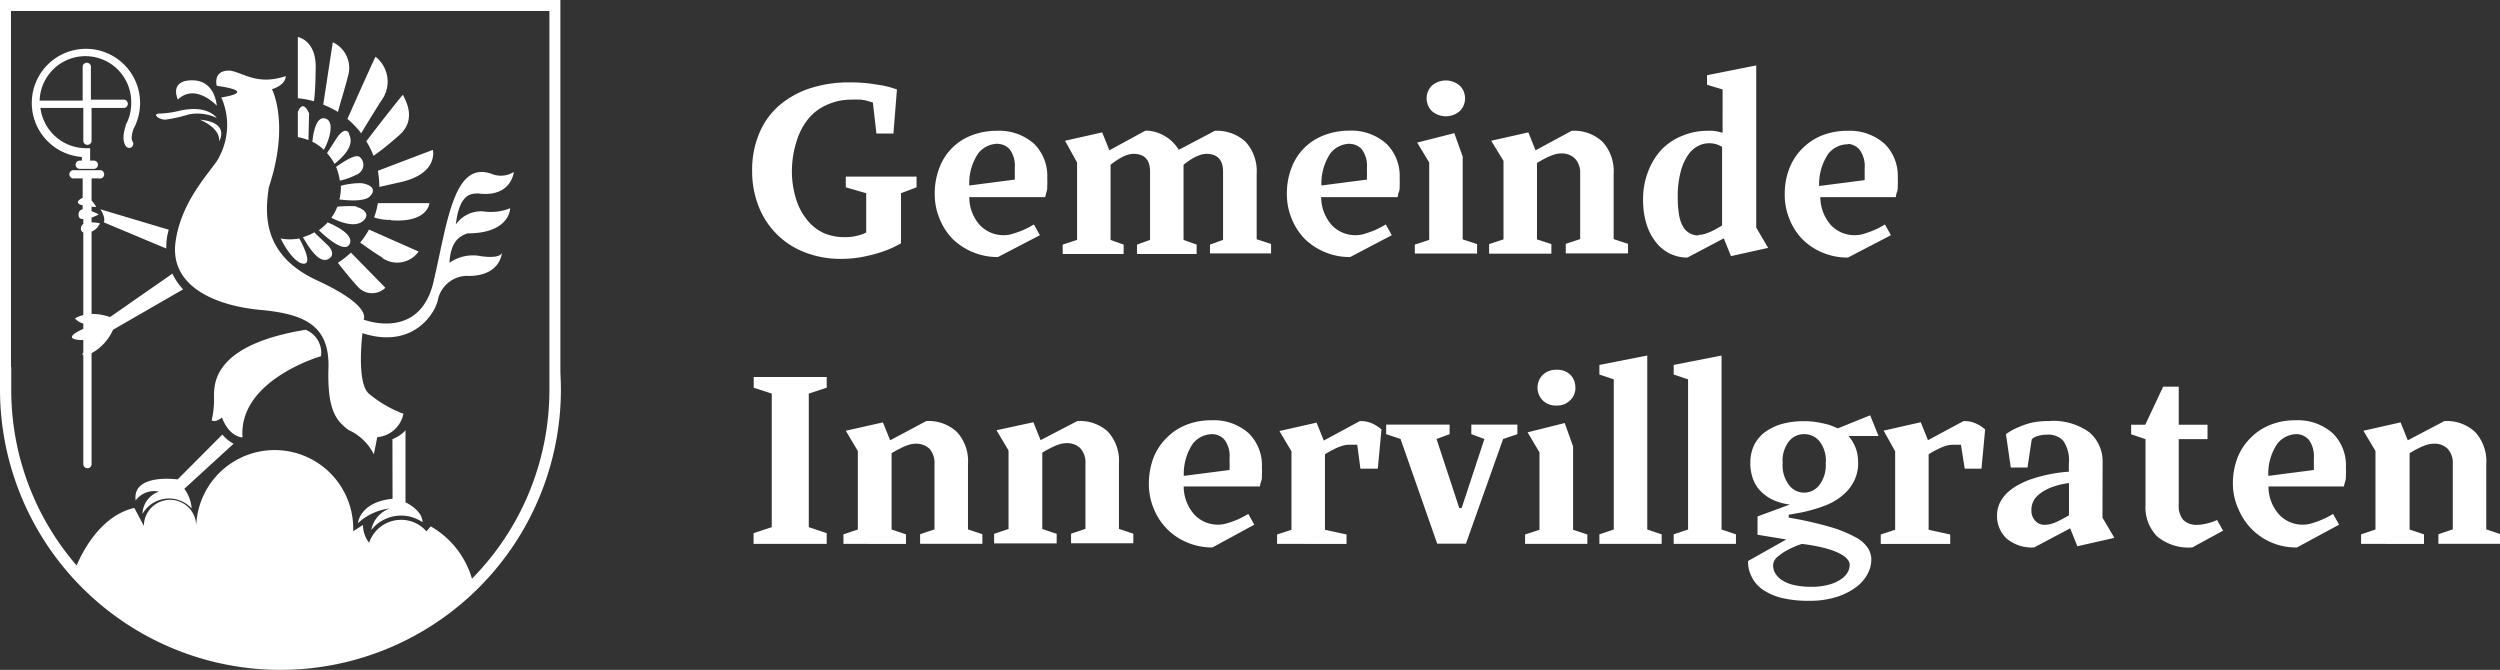 <svg xmlns="http://www.w3.org/2000/svg" viewBox="0 0 191.12 51.21"><rect x="0" y="0" width="191.12" height="51.21" fill="#333333" stroke="none"/><defs><style>.cls-1{fill:#fff;}</style></defs><title>logo</title><g id="Ebene_2" data-name="Ebene 2"><g id="Ebene_3" data-name="Ebene 3"><path class="cls-1" d="M42.84,28.45V0H0V28.87H0c0,.31,0,.6,0,.9a21.44,21.44,0,0,0,42.88,0C42.88,29.34,42.86,28.9,42.84,28.45ZM36.08,44.24a6.8,6.8,0,0,0-3.15-4l-.33.38a2.56,2.56,0,0,0-1.94-.88,2.58,2.58,0,0,0-2.44,1.75,2.18,2.18,0,0,1-.47-1.36l-.75.48a6,6,0,0,0-12-.4,2,2,0,0,0-4,0l-.73-1.38c-2.56.59-3.95,3.31-4.41,4.4a20.5,20.5,0,0,1-5-13.45c0-.42,0-.84,0-1.29l0-.44H.84V.84H42V28.48c0,.44,0,.88,0,1.29A20.52,20.52,0,0,1,36.08,44.24ZM6.26,12a4.14,4.14,0,1,1,4.45-4.12,4.18,4.18,0,0,1-.48,1.93c-.1.23-.25.77-.1,1a.31.31,0,0,1-.07.44.32.32,0,0,1-.44-.08c-.4-.57,0-1.52,0-1.63v0a3.47,3.47,0,0,0,.41-1.64,3.5,3.5,0,0,0-7-.21H6.32V5.06a.32.32,0,0,1,.63,0V7.62H9.51a.32.32,0,0,1,0,.63H7v2.56a.32.32,0,0,1-.63,0V8.25H3.09a3.52,3.52,0,0,0,3.48,3.08h.32v.95h.28a.31.31,0,0,1,.32.31.32.32,0,0,1-.32.32H6.1a.32.32,0,0,1-.32-.32.31.31,0,0,1,.32-.31h.16ZM13.6,7.61s-.71-1.46,1.08-1.47,1.89,1.94,1.89,1.94S14.94,6.32,13.6,7.61Zm3.15,3.2c.11-1.05-1.47-1.66-1.47-1.66C17.64,9.36,16.75,10.81,16.75,10.81ZM12.24,8.68a7.17,7.17,0,0,0,1.47-.21c2.2-.5,2.86.55,2.86.55a3.4,3.4,0,0,0-2.15-.27,10.73,10.73,0,0,1-1.81.4C12.11,9.13,11.58,8.68,12.24,8.68Zm22.61,8.48a2.35,2.35,0,0,1,2.1-1A3.92,3.92,0,0,0,39,15.92s0,1.92-3.25,1.92c-.74.23-1.31.76-1.39,2.25a3.13,3.13,0,0,1,2.44-.5c1.31.17,1.53-.13,1.56-.27,0,.34-.34,1.86-2.74,1.77A2.31,2.31,0,0,0,33.46,23c-.34,1.24-2.1,3.65-5.75,2.47,0,0-.47,3.67.45,4.59a9,9,0,0,0,2.68,1.57,2.23,2.23,0,0,1-2,1.79l-.26,1.31a4,4,0,0,0-1.94-1.86c-.9-.69-1.63-1.45-1.53-4.73S23.26,24,19.9,23.69s-6.95-1.76-6.48-5.2,3.09-5.74,3.38-6.58a5.18,5.18,0,0,0,.12-4.46s2.95-.42-.35-.89c0,0-.34-1.23,1.05-1.16,1.07.21,2.09,1.13,4.22.42,0,0,.08.63-1.05,1,0,0,1.39,2.62-.24,7.5-.26,1.84-.63,5.12,3.68,7.11s3.56,3,3.56,3,4.28,1.68,5.35-2.88,1.55-9.45,4.57-8.21a1.88,1.88,0,0,0,1.57-.19s-.18,2-2.78,1.63C36.21,14.85,35.14,14.58,34.85,17.16Zm3.53,2.16a.32.32,0,0,0,0-.07A.32.32,0,0,1,38.38,19.32ZM24.54,27.23s-6.32,1.81-6,6.21c0,0-1,0-1.57-1.52,0,0-.5.42-.79.21a6.68,6.68,0,0,0,.18-1.75c0-1-.13-4,7-5.17A1.89,1.89,0,0,1,24.54,27.23Zm-3.1-9a4.17,4.17,0,0,0,.71.07,4.4,4.4,0,0,0,.73-.07c.24.44,1,1.91.36,1.93S21.75,18.9,21.44,18.18Zm2.62-.43,1.05,1s.63.65,0,1-1.35-.61-1.95-1.67A4.45,4.45,0,0,0,24.06,17.75Zm.29-.18a4.14,4.14,0,0,0,.7-.62c.58.25,2.05.94,1.67,1.67S24.83,18.06,24.35,17.57Zm2.89-1.8c.46.09,1.16.55.49,1.09s-1.87,0-2.4-.26a3.66,3.66,0,0,0,.46-.85A9.55,9.55,0,0,1,27.24,15.77ZM28.29,15c-.4.43-1.67.33-2.34.25a4,4,0,0,0,.11-.92s0-.09,0-.13A6.12,6.12,0,0,1,27.61,14C28.23,14.08,28.85,14.41,28.29,15Zm-1-1.67a5,5,0,0,1-1.31.48,4.08,4.08,0,0,0-.29-1.05c.55-.38,1.46-1,1.79-.77S28,12.91,27.33,13.33Zm-.63-3.12c.31.57.2,1.28-1.09,2.32a3.64,3.64,0,0,0-.57-.82l.74-1.15S26.35,9.58,26.7,10.21Zm-2.78.64c.07-.73.3-2,1-1.79s.35,1.55-.12,2.39A3.91,3.91,0,0,0,23.92,10.85Zm-.3-.14a4.42,4.42,0,0,0-.81-.23V8.57s.34-1.07.86.1ZM27.43,22c-.77-.83-1.41-1.67-1.6-1.91a7,7,0,0,0,1-.78L29.46,22A1.45,1.45,0,0,1,27.43,22Zm1.81-2.3c-1-.62-1.46-1-1.71-1.15a6.65,6.65,0,0,0,.68-1L32,19.23A2,2,0,0,1,29.24,19.73Zm.65-2.89a3.69,3.69,0,0,1-1.29-.19,6.05,6.05,0,0,0,.29-1.09h3.94S32.72,17.05,29.89,16.84Zm-1-3.75c1.47-.57,4.2-1.6,4.2-1.6s.45,1.76-2.36,2.44L29,14.29A6.78,6.78,0,0,0,28.89,13.09ZM28,10.8c.86-1.12,2.84-3.68,2.82-3.55S32,9,30.55,10.31c-1.13,1-1.75,1.43-2,1.6A5.7,5.7,0,0,0,28,10.8ZM26.56,9.09c.6-1.35,2.15-4.82,2.15-4.75a2.42,2.42,0,0,1,.42,3.38c-.87,1.39-1.31,2.12-1.52,2.47A6.45,6.45,0,0,0,26.56,9.09Zm-.72-.53A7.15,7.15,0,0,0,24.71,8l.73-4.77a2.16,2.16,0,0,1,1.21,2.41C26.39,6.71,26,7.88,25.84,8.56ZM24,7.74a7.21,7.21,0,0,0-1.23-.23V2.83s1.47.24,1.36,2.51C24.12,6.49,24.07,7.26,24,7.74ZM32.3,39.92a2.91,2.91,0,0,0-3.92.6,2.19,2.19,0,0,1,1.42-1.65A4.31,4.31,0,0,0,27.36,40s.13-1.62,2.65-1.87L30,33.57a2.68,2.68,0,0,0,1-.67v5.5S32.3,39,32.3,39.92Zm-14.44-6-3.77,3.45a2.83,2.83,0,0,1,.56,1.5,2.34,2.34,0,0,0-3.76.42,1.87,1.87,0,0,1,1.26-1.71,1.76,1.76,0,0,0-1.78.68c-.28-2.1,3.21-1.61,3.21-1.61L17,33.22A2.77,2.77,0,0,0,17.86,33.92ZM14,22.12,8.64,25.21A3.77,3.77,0,0,1,7,27v8.53a.32.32,0,0,1-.63,0V27.11h-.1l.1-.16V26c-.63,0-1.6-.13,0-.86v-.4a1.46,1.46,0,0,1-.64-.39,1.93,1.93,0,0,1,.64-.26V17.77a.29.29,0,0,1-.18-.33.42.42,0,0,1,.18-.32v-.37c-.23,0-.39-.09-.36-.36A.36.36,0,0,1,6.32,16V15.7c-.32-.08-.52-.22-.22-.45a.6.6,0,0,1,.22-.12V13.64H5.68a.32.32,0,1,1,0-.63H7.59a.32.32,0,1,1,0,.63H7v1.69a2.19,2.19,0,0,1,.36.5L7,15.8v.35a3.59,3.59,0,0,1,.55.24,3,3,0,0,1-.55.24V17a3.3,3.3,0,0,1,.64.07,1.21,1.21,0,0,1-.64.64V24a4.07,4.07,0,0,1,1.41.24l4.77-3.32A4.62,4.62,0,0,0,14,22.12Zm-1.1-4.56a4.79,4.79,0,0,0-.19,1.32V19L7.94,17c.15-.42-.27-1-.27-1ZM60.54,13a7.12,7.12,0,0,0,.32,2.22,4.69,4.69,0,0,0,.85,1.6,3.51,3.51,0,0,0,1.27,1,4,4,0,0,0,1.59.31,3.62,3.62,0,0,0,.68-.05,3.74,3.74,0,0,0,.53-.13,2,2,0,0,0,.44-.18v-3l-1.56-.45V13.5h5.41v.82l-1.19.45V18.6a7.78,7.78,0,0,1-1.3.6,10.92,10.92,0,0,1-1.45.4,8.71,8.71,0,0,1-1.83.19,7.43,7.43,0,0,1-2.77-.5,6.06,6.06,0,0,1-2.13-1.37A6.22,6.22,0,0,1,58,15.79a7.32,7.32,0,0,1-.5-2.75A7.15,7.15,0,0,1,58,10.3a5.71,5.71,0,0,1,1.46-2.14,6.81,6.81,0,0,1,2.35-1.37A9.5,9.5,0,0,1,65,6.3a11.4,11.4,0,0,1,1.52.09c.44.06.81.12,1.12.18a7.52,7.52,0,0,1,.93.27l-.27,3.37H67l-.27-2.37-.39-.12a3.53,3.53,0,0,0-.51-.1,5.32,5.32,0,0,0-.75,0,4.32,4.32,0,0,0-1.78.36,3.82,3.82,0,0,0-1.42,1,5,5,0,0,0-.95,1.72A7.61,7.61,0,0,0,60.54,13Zm15.75,6.65a4.85,4.85,0,0,1-1.91-.37,4.93,4.93,0,0,1-1.54-1,4.77,4.77,0,0,1-1-1.53,4.86,4.86,0,0,1-.38-1.91,5.41,5.41,0,0,1,.35-2,4.23,4.23,0,0,1,2.49-2.5A5.24,5.24,0,0,1,76.2,10a4,4,0,0,1,2.86,1,3.44,3.44,0,0,1,1,2.61,5.53,5.53,0,0,1,0,.61c0,.17,0,.33-.06.46l-.1.39H74.1a3.21,3.21,0,0,0,.81,2.14,2.48,2.48,0,0,0,1.84.77,2.27,2.27,0,0,0,.74-.13,7.31,7.31,0,0,0,.75-.27,8.85,8.85,0,0,0,.8-.42l.46.82Zm0-8.66a1.91,1.91,0,0,0-1.51.74,4.09,4.09,0,0,0-.68,2.45l3.48-.45c0-.07,0-.16,0-.26s0-.18,0-.29,0-.23,0-.36a2.12,2.12,0,0,0-.38-1.39A1.25,1.25,0,0,0,76.29,11Zm11.27-1a2.71,2.71,0,0,1,1.13.23,3.41,3.41,0,0,1,.81.5,3.58,3.58,0,0,1,.62.73L92.87,10a3.2,3.2,0,0,1,2.36.85,3.33,3.33,0,0,1,.84,2.44v5l1.1.36v.72H92.5V18.7l1-.36V13.13c0-.91-.43-1.37-1.28-1.37a1.66,1.66,0,0,0-.59.13,3,3,0,0,0-.57.29,5.06,5.06,0,0,0-.58.42v5.74l1,.36v.72H86.92V18.7l1-.36V13.13c0-.91-.42-1.37-1.28-1.37a1.71,1.71,0,0,0-.59.13,3.29,3.29,0,0,0-.56.29,5.19,5.19,0,0,0-.59.42v5.74l1,.36v.72H81.24V18.7l1.1-.36V12.42l-.92-1.66,2.84-.64.55,1.37Zm15.66,9.66a4.87,4.87,0,0,1-1.92-.37,4.93,4.93,0,0,1-1.54-1,4.77,4.77,0,0,1-1-1.53,4.86,4.86,0,0,1-.38-1.91,5.41,5.41,0,0,1,.35-2,4.23,4.23,0,0,1,2.49-2.5,5.24,5.24,0,0,1,1.92-.35A4,4,0,0,1,106,11a3.44,3.44,0,0,1,1,2.61,5.53,5.53,0,0,1,0,.61c0,.17,0,.33-.06.46s-.07.28-.09.39H101a3.26,3.26,0,0,0,.81,2.14,2.48,2.48,0,0,0,1.84.77,2.27,2.27,0,0,0,.74-.13,7.31,7.31,0,0,0,.75-.27,8.85,8.85,0,0,0,.8-.42l.46.82Zm0-8.66a1.92,1.92,0,0,0-1.52.74,4.16,4.16,0,0,0-.68,2.45l3.48-.45c0-.07,0-.16,0-.26a2,2,0,0,0,0-.29c0-.11,0-.23,0-.36a2.12,2.12,0,0,0-.38-1.39A1.25,1.25,0,0,0,103.22,11Zm8.6,7.31,1.1.36v.72h-4.76V18.7l1.1-.36V12.42l-.92-1.52,2.84-.72.64,1.79ZM112,7.48a1.37,1.37,0,0,1-.39,1,1.63,1.63,0,0,1-2.16,0,1.38,1.38,0,0,1,0-1.92,1.63,1.63,0,0,1,2.16,0A1.37,1.37,0,0,1,112,7.48ZM120.15,10a3.17,3.17,0,0,1,2.37.85,3.32,3.32,0,0,1,.84,2.43v5l1.1.36v.73H119.7v-.73l1.1-.36v-5a1.55,1.55,0,0,0-.39-1.15,1.43,1.43,0,0,0-1.08-.4,1.9,1.9,0,0,0-.59.11,4.16,4.16,0,0,0-.6.26c-.22.11-.43.23-.64.36v5.84l1.1.36v.73h-4.76v-.73l1.1-.36v-6L114,10.76l2.84-.64.55,1.37ZM129,19.69a3,3,0,0,1-2.38-1.14,4.26,4.26,0,0,1-.74-1.39,6.29,6.29,0,0,1-.27-1.93A5.81,5.81,0,0,1,126,13.1a5.19,5.19,0,0,1,1-1.64,4.44,4.44,0,0,1,1.54-1.05A4.86,4.86,0,0,1,130.5,10a3.44,3.44,0,0,1,.46,0l.38.06.35.09V6.84l-1.19-.36V5.75L134.26,5v12.4l.91,1.55-2.84.63-.55-1.36Zm.82-1.73a1.74,1.74,0,0,0,.6-.11,3.49,3.49,0,0,0,.59-.25,5.89,5.89,0,0,0,.64-.37v-6l-.24-.13a1.62,1.62,0,0,0-.31-.1,1.87,1.87,0,0,0-.45-.05,1.83,1.83,0,0,0-.87.23,2.13,2.13,0,0,0-.77.73,4,4,0,0,0-.54,1.28,7.2,7.2,0,0,0-.21,1.87,8,8,0,0,0,.11,1.42,2.78,2.78,0,0,0,.32.89,1.31,1.31,0,0,0,.5.47A1.45,1.45,0,0,0,129.86,18Zm11.45,1.73a4.9,4.9,0,0,1-1.92-.37,4.77,4.77,0,0,1-1.53-1,4.64,4.64,0,0,1-1-1.53,4.86,4.86,0,0,1-.38-1.91,5.41,5.41,0,0,1,.35-2,4.33,4.33,0,0,1,1-1.53,4.4,4.4,0,0,1,1.51-1,5.26,5.26,0,0,1,1.93-.35,4,4,0,0,1,2.85,1,3.44,3.44,0,0,1,1,2.61,5.53,5.53,0,0,1,0,.61c0,.17,0,.33-.06.46s-.07.28-.09.39h-5.77a3.26,3.26,0,0,0,.81,2.14,2.48,2.48,0,0,0,1.84.77,2.32,2.32,0,0,0,.75-.13,7.12,7.12,0,0,0,.74-.27,6.8,6.8,0,0,0,.8-.42l.46.82Zm0-8.66a1.9,1.9,0,0,0-1.51.74,4.16,4.16,0,0,0-.69,2.45l3.48-.45c0-.07,0-.16,0-.26s0-.18,0-.29,0-.23,0-.36a2.12,2.12,0,0,0-.37-1.39A1.28,1.28,0,0,0,141.31,11ZM59,30.09l-1.38-.45v-.82H63.2v.82l-1.37.45V40.3l1.37.46v.82H57.61v-.82L59,40.3Zm11.81,2.1a3.16,3.16,0,0,1,2.36.85A3.29,3.29,0,0,1,74,35.47v5l1.1.37v.73H70.34v-.73l1.1-.37v-5a1.62,1.62,0,0,0-.38-1.16A1.46,1.46,0,0,0,70,33.92a1.91,1.91,0,0,0-.6.11,3.51,3.51,0,0,0-.59.26,5.93,5.93,0,0,0-.65.36v5.83l1.1.37v.73H64.48v-.73l1.1-.37v-6l-.92-1.55,2.84-.64.55,1.37Zm11.54,0A3.16,3.16,0,0,1,84.7,33a3.29,3.29,0,0,1,.84,2.43v5l1.1.37v.73H81.88v-.73l1.1-.37v-5a1.58,1.58,0,0,0-.39-1.16,1.43,1.43,0,0,0-1.08-.39,1.9,1.9,0,0,0-.59.11,3.62,3.62,0,0,0-.6.26,5.79,5.79,0,0,0-.64.36v5.83l1.1.37v.73H76v-.73l1.1-.37v-6l-.92-1.55L79,32.28l.55,1.37Zm10.34,9.66a4.85,4.85,0,0,1-1.91-.37,4.66,4.66,0,0,1-2.56-2.55A4.86,4.86,0,0,1,87.83,37a5.51,5.51,0,0,1,.35-2,4.38,4.38,0,0,1,1-1.52,4.31,4.31,0,0,1,1.51-1,5,5,0,0,1,1.92-.35,4,4,0,0,1,2.86,1,3.43,3.43,0,0,1,1,2.6,5.4,5.4,0,0,1,0,.61c0,.18,0,.34-.06.47s-.07.27-.09.38H90.49a3.24,3.24,0,0,0,.81,2.14,2.45,2.45,0,0,0,1.84.78,2.27,2.27,0,0,0,.74-.13,7.31,7.31,0,0,0,.75-.27,8.85,8.85,0,0,0,.8-.42l.46.82Zm0-8.66a1.91,1.91,0,0,0-1.51.74,4.14,4.14,0,0,0-.68,2.45L94,35.93c0-.08,0-.16,0-.26a2,2,0,0,0,0-.29c0-.11,0-.23,0-.37a2.09,2.09,0,0,0-.38-1.38A1.25,1.25,0,0,0,92.68,33.19Zm11.27-1a2.2,2.2,0,0,1,.72.1,2.13,2.13,0,0,1,.5.23,2.78,2.78,0,0,1,.43.31l-.28,3H104L103.76,34l-.14,0-.21,0-.29,0a1.9,1.9,0,0,0-.59.11,3.62,3.62,0,0,0-.6.26,5.79,5.79,0,0,0-.64.36V40.5l1.65.36v.72H97.63v-.72l1.1-.36v-6l-.92-1.55,2.84-.64.55,1.37Zm3.11,1.37-1.1-.37v-.73h4.85v.73l-1,.37,1.74,5.28h.18l1.74-5.28-1-.37v-.73H116v.73l-1.09.37-2.84,8h-2.2Zm13.19,6.94,1.09.36v.72h-4.76v-.72l1.1-.36V34.58l-.91-1.53,2.84-.71.64,1.79Zm.18-10.86a1.33,1.33,0,0,1-.39.95A1.37,1.37,0,0,1,119,31a1.4,1.4,0,0,1-1.08-.41,1.39,1.39,0,0,1,0-1.91,1.43,1.43,0,0,1,1.08-.41,1.4,1.4,0,0,1,1.08.41A1.34,1.34,0,0,1,120.43,29.64Zm5.49,10.84,1.1.37v.73h-4.76v-.73l1.1-.37V29l-1.1-.37V27.9l3.66-.72Zm5.68,0,1.1.37v.73h-4.76v-.73l1.1-.37V29l-1.1-.37V27.9l3.66-.72Zm5.13-.91a28.18,28.18,0,0,1,3.19.72,9.68,9.68,0,0,1,1.92.78,2.49,2.49,0,0,1,.95.83,1.65,1.65,0,0,1,.26.86,2.38,2.38,0,0,1-.31,1.16,3.07,3.07,0,0,1-.9,1,5.05,5.05,0,0,1-1.49.73,6.8,6.8,0,0,1-2.06.28,8.67,8.67,0,0,1-2.13-.23,4.53,4.53,0,0,1-1.45-.65,2.6,2.6,0,0,1-.83-1,2.56,2.56,0,0,1-.26-1.16l2.93-1.65-2.2-.36V39.48l2.47-.91a4.23,4.23,0,0,1-1.52-.47,3.82,3.82,0,0,1-.55-.4,2.34,2.34,0,0,1-.48-.55,2.57,2.57,0,0,1-.34-.77,3.37,3.37,0,0,1-.13-1,3.2,3.2,0,0,1,.25-1.27,2.81,2.81,0,0,1,.77-1,4.13,4.13,0,0,1,1.29-.67,6.2,6.2,0,0,1,1.81-.24,5.74,5.74,0,0,1,1.06.09q.48.09.81.18a6.58,6.58,0,0,1,.69.28l2.48-1,.64,1.58h-2.29a3.07,3.07,0,0,1,.36.53,2.66,2.66,0,0,1,.26.63,3.13,3.13,0,0,1,.11.85,3,3,0,0,1-.34,1.49,3.42,3.42,0,0,1-.86,1.05,4.66,4.66,0,0,1-1.15.7,10.3,10.3,0,0,1-1.22.41,9.61,9.61,0,0,1-1.06.24l-.68.12Zm4.67,3.65a.66.66,0,0,0-.16-.44,1.43,1.43,0,0,0-.41-.35,3.6,3.6,0,0,0-.59-.29,6.57,6.57,0,0,0-.67-.22,13.64,13.64,0,0,0-1.83-.34,6.73,6.73,0,0,0-1.1.47,3.77,3.77,0,0,0-.76.52.86.86,0,0,0-.34.65,1.2,1.2,0,0,0,.16.6,1.63,1.63,0,0,0,.52.53,2.68,2.68,0,0,0,.9.37,5.77,5.77,0,0,0,1.35.14,4.65,4.65,0,0,0,1.31-.16,3,3,0,0,0,.91-.39,1.57,1.57,0,0,0,.53-.53A1.05,1.05,0,0,0,141.4,43.22Zm-1.83-7.84a2.41,2.41,0,0,0-.48-1.64,1.49,1.49,0,0,0-1.17-.55,1.46,1.46,0,0,0-1.17.55,2.41,2.41,0,0,0-.48,1.64,2.52,2.52,0,0,0,.5,1.72,1.45,1.45,0,0,0,2.29,0A2.47,2.47,0,0,0,139.57,35.38Zm10.53-3.19a2.2,2.2,0,0,1,.72.1,2.13,2.13,0,0,1,.5.23,2.78,2.78,0,0,1,.43.31l-.28,3h-1.28L149.91,34l-.14,0-.21,0-.29,0a1.9,1.9,0,0,0-.59.11,3.62,3.62,0,0,0-.6.26,5.79,5.79,0,0,0-.64.36V40.5l1.65.36v.72h-5.31v-.72l1.1-.36v-6L144,32.92l2.84-.64.55,1.37Zm10.62,7.38.91,1.55-2.83.64-.55-1.37-2.75,1.46a3,3,0,0,1-2.11-.68,2.36,2.36,0,0,1-.73-1.78,2.19,2.19,0,0,1,.24-1,2.82,2.82,0,0,1,.62-.79,4.23,4.23,0,0,1,.88-.59,5.84,5.84,0,0,1,1-.42,11.38,11.38,0,0,1,2.75-.53v-.64a2.6,2.6,0,0,0-.42-1.71,1.52,1.52,0,0,0-1.23-.48,2.26,2.26,0,0,0-.57.06,2,2,0,0,0-.37.12.62.62,0,0,0-.25.19L155,35.74h-1.28l-.37-2.55a4.4,4.4,0,0,1,.86-.49,6.76,6.76,0,0,1,1-.36,5.86,5.86,0,0,1,1.41-.15,4.67,4.67,0,0,1,3.12.87,2.93,2.93,0,0,1,1,2.32Zm-4.4.55a1.91,1.91,0,0,0,.6-.11,3.51,3.51,0,0,0,.59-.26c.22-.11.44-.23.65-.36V36.93a5.64,5.64,0,0,0-1.43.36,3.24,3.24,0,0,0-1,.63,1.43,1.43,0,0,0-.44,1.11,1.08,1.08,0,0,0,.29.78A.92.92,0,0,0,156.32,40.12Zm11.27,1.73A3.76,3.76,0,0,1,164.9,41a3.19,3.19,0,0,1-.88-2.43v-5l-1.1-.37v-.73H164l1.37-2.91h1.19v2.91h2.2v1.1h-2.2v5a1.66,1.66,0,0,0,.35,1.18,1.44,1.44,0,0,0,1.11.37,2.2,2.2,0,0,0,.5-.06,3.37,3.37,0,0,0,.48-.12,2.92,2.92,0,0,0,.49-.19l.46.82Zm8,0a4.73,4.73,0,0,1-4.47-2.92A4.69,4.69,0,0,1,170.7,37a5.51,5.51,0,0,1,.35-2,4.38,4.38,0,0,1,1-1.52,4.31,4.31,0,0,1,1.51-1,5,5,0,0,1,1.92-.35,4,4,0,0,1,2.86,1,3.43,3.43,0,0,1,1,2.6,5.4,5.4,0,0,1,0,.61c0,.18,0,.34-.06.47l-.1.38h-5.76a3.19,3.19,0,0,0,.81,2.14,2.43,2.43,0,0,0,1.84.78,2.27,2.27,0,0,0,.74-.13,6.36,6.36,0,0,0,.74-.27,7.82,7.82,0,0,0,.81-.42l.46.82Zm0-8.66a1.9,1.9,0,0,0-1.51.74,4.07,4.07,0,0,0-.68,2.45l3.48-.45c0-.08,0-.16,0-.26s0-.18,0-.29,0-.23,0-.37a2.09,2.09,0,0,0-.38-1.38A1.25,1.25,0,0,0,175.55,33.19Zm11.27-1a3.16,3.16,0,0,1,2.36.85,3.29,3.29,0,0,1,.84,2.43v5l1.1.37v.73h-4.76v-.73l1.1-.37v-5a1.58,1.58,0,0,0-.39-1.16,1.43,1.43,0,0,0-1.08-.39,1.9,1.9,0,0,0-.59.11,3.29,3.29,0,0,0-.6.26,5.79,5.79,0,0,0-.64.36v5.83l1.1.37v.73H180.5v-.73l1.1-.37v-6l-.92-1.55,2.84-.64.55,1.37Z"/></g></g></svg>